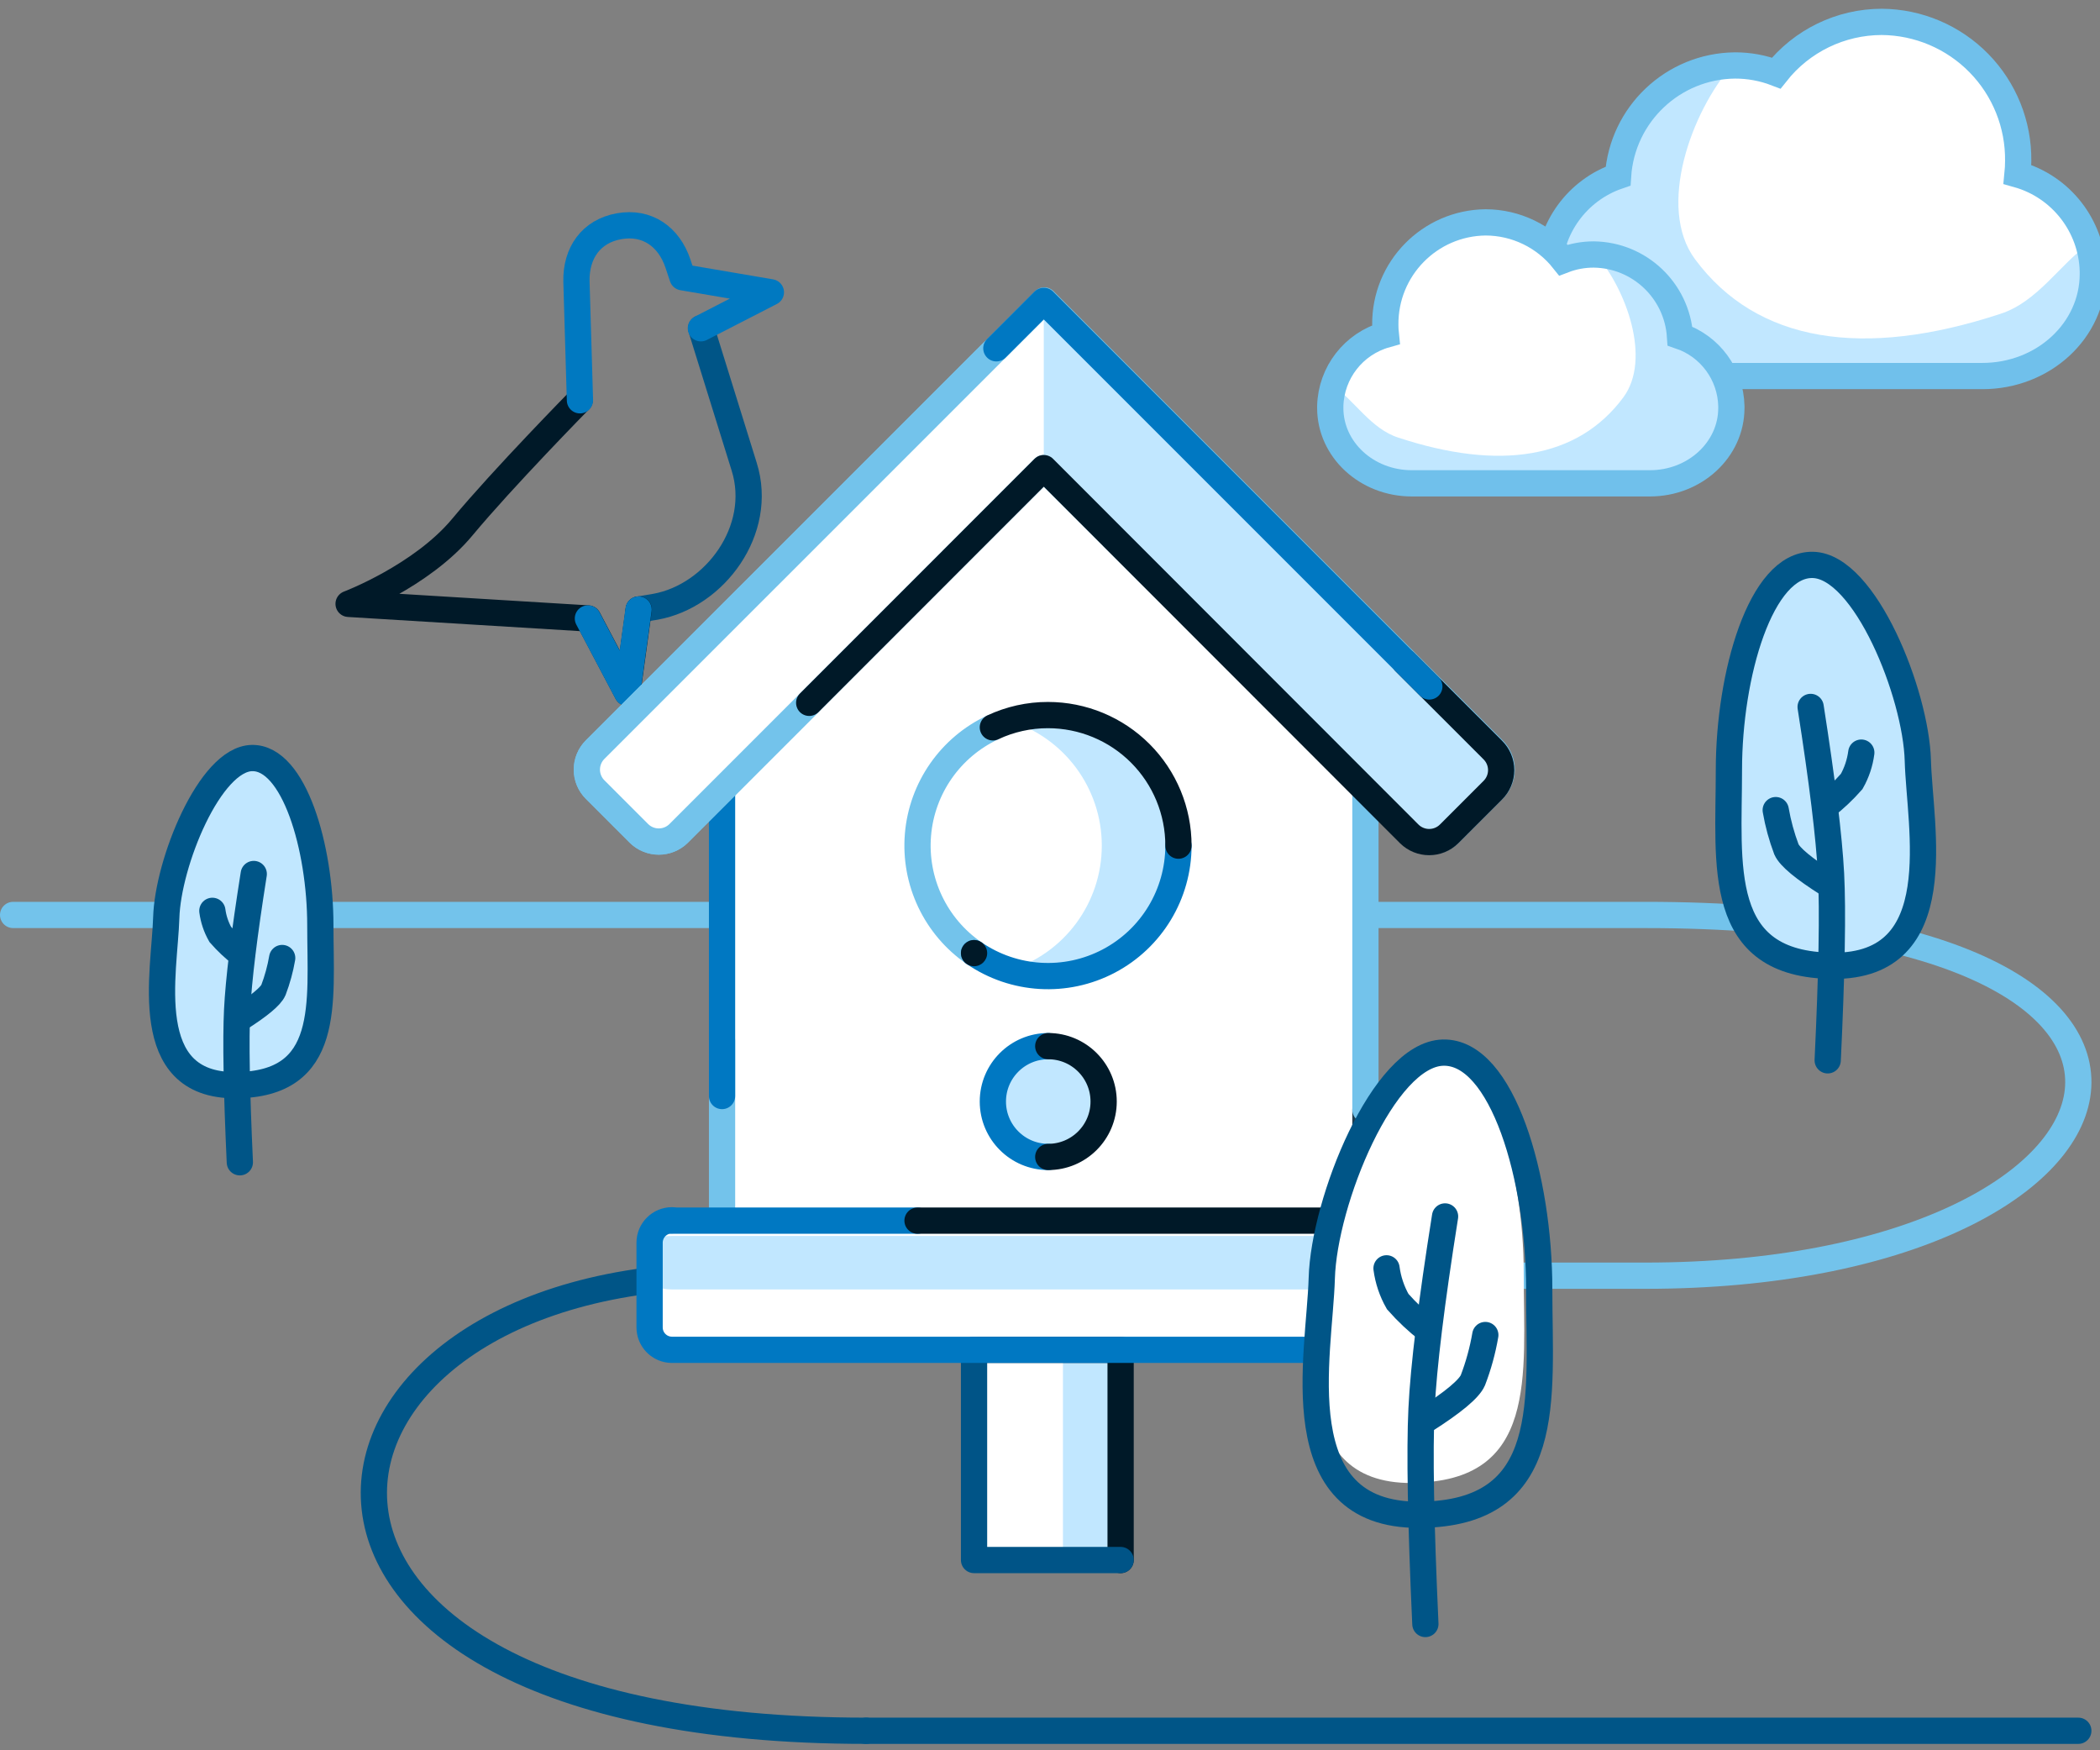 <svg width="240" height="200" viewBox="0 0 240 200" fill="none" xmlns="http://www.w3.org/2000/svg">
<rect x="0" y="0" width="240" height="200" fill="#808080" stroke="none"/>
<g clip-path="url(#clip0_9_17976)">
<path d="M98.99 197.77H215.17" stroke="#70C0EB" stroke-width="2.87" stroke-linecap="round"/>
<path d="M1.5 104.55H188.06C260.38 104.55 247.32 145.77 188.06 145.77H83.22" stroke="#73C3EB" stroke-width="3" stroke-linecap="round" stroke-linejoin="round"/>
<path d="M98.99 197.77H237.52" stroke="#005587" stroke-width="3" stroke-linecap="round" stroke-linejoin="round"/>
<path d="M83.22 145.77C30.69 145.77 22.63 197.77 98.99 197.77" stroke="#005587" stroke-width="3" stroke-linecap="round" stroke-linejoin="round"/>
<path d="M170.61 85.71L119.29 34.39L68 85.71C67.391 86.316 67.048 87.14 67.048 88C67.048 88.859 67.391 89.683 68 90.29L73 95.29C74.258 96.533 76.282 96.533 77.54 95.29L82 90.75V139.48H76.79C75.395 139.485 74.262 140.605 74.24 142V151.64C74.24 153.05 75.38 154.194 76.79 154.2H110.84V178.2H127.59V154.2H161.79C163.2 154.194 164.34 153.05 164.34 151.64V142C164.34 140.59 163.2 139.445 161.79 139.44H155.57V89.79L161 95.23C162.261 96.474 164.288 96.474 165.55 95.23L170.55 90.23C171.797 88.99 171.823 86.982 170.61 85.71Z" fill="white"/>
<path d="M156.05 152.91H82.52V118.91" stroke="#73C3EB" stroke-width="3" stroke-linecap="round" stroke-linejoin="round"/>
<path d="M156.05 126.81V152.91" stroke="#1D3D50" stroke-width="3" stroke-linecap="round" stroke-linejoin="round"/>
<path d="M156.05 72.04V126.81" stroke="#73C3EB" stroke-width="3" stroke-linecap="round" stroke-linejoin="round"/>
<path d="M111.32 108.91C106.912 105.879 104.465 100.718 104.91 95.387C105.354 90.055 108.621 85.37 113.47 83.11" stroke="#73C3EB" stroke-width="3" stroke-linecap="round" stroke-linejoin="round"/>
<path d="M95.32 139.48H161.79C163.2 139.486 164.34 140.63 164.34 142.04V151.68C164.34 153.09 163.2 154.235 161.79 154.24H76.79C75.38 154.235 74.24 153.09 74.24 151.68V142C74.24 140.59 75.38 139.446 76.79 139.44H95.32" fill="white"/>
<path d="M95.32 141.23H161.79C163.2 141.23 164.34 141.7 164.34 142.28V146.28C164.34 146.86 163.2 147.34 161.79 147.34H76.79C75.38 147.34 74.24 146.86 74.24 146.28V142.28C74.24 141.7 75.38 141.23 76.79 141.23H95.32Z" fill="#C1E7FF"/>
<path d="M119.77 81.71C118.282 81.713 116.803 81.936 115.38 82.37C121.643 84.29 125.919 90.074 125.919 96.625C125.919 103.176 121.643 108.96 115.38 110.88C120.987 112.62 127.094 110.909 130.981 106.509C134.869 102.11 135.815 95.839 133.398 90.488C130.981 85.138 125.651 81.702 119.78 81.71H119.77Z" fill="#C1E7FF"/>
<path d="M134.68 96.63C134.678 102.167 131.609 107.247 126.708 109.823C121.807 112.399 115.882 112.048 111.32 108.91" stroke="#0078C2" stroke-width="3" stroke-linecap="round" stroke-linejoin="round"/>
<path d="M113.47 83.11C115.441 82.184 117.593 81.706 119.77 81.71C123.726 81.71 127.52 83.282 130.317 86.081C133.113 88.879 134.683 92.674 134.68 96.63" stroke="#001928" stroke-width="3" stroke-linecap="round" stroke-linejoin="round"/>
<path d="M127.15 155.35H121.48V177.19H127.15V155.35Z" fill="#C1E7FF"/>
<path d="M111.32 154.24H128.07V178.26" stroke="#001928" stroke-width="3" stroke-linecap="round" stroke-linejoin="round"/>
<path d="M128.07 178.26H111.32V154.24" stroke="#005487" stroke-width="3" stroke-linecap="round" stroke-linejoin="round"/>
<path d="M113.47 40.21L119.29 34.38L160.54 75.64" stroke="#0078C2" stroke-width="3" stroke-linecap="round" stroke-linejoin="round"/>
<path d="M76.79 139.48H104.86" stroke="#0078C2" stroke-width="3" stroke-linecap="round" stroke-linejoin="round"/>
<path d="M161.79 154.24H76.79C75.38 154.235 74.24 153.09 74.24 151.68V142C74.24 140.59 75.38 139.446 76.79 139.44" stroke="#0078C2" stroke-width="3" stroke-linecap="round" stroke-linejoin="round"/>
<path d="M104.86 139.48H161.79C163.2 139.486 164.34 140.631 164.34 142.04V151.68C164.34 153.09 163.2 154.235 161.79 154.24" stroke="#001928" stroke-width="3" stroke-linecap="round" stroke-linejoin="round"/>
<path fill-rule="evenodd" clip-rule="evenodd" d="M184.92 20.12C180.255 21.721 177.09 26.069 177 31V31.3C177 37.75 182.65 42.97 189.63 42.97H226.55C233.55 42.97 239.18 37.75 239.18 31.3V31C239.052 25.82 235.559 21.329 230.57 19.93C230.62 19.43 230.65 18.93 230.65 18.4C230.701 14.221 229.084 10.195 226.159 7.211C223.233 4.227 219.239 2.532 215.06 2.5C210.357 2.505 205.915 4.66 203 8.35C201.494 7.77 199.894 7.475 198.28 7.48C191.202 7.544 185.37 13.056 184.91 20.12" fill="white"/>
<path fill-rule="evenodd" clip-rule="evenodd" d="M184.92 20.12C180.257 21.724 177.093 26.07 177 31V31.3C177 37.751 182.65 42.971 189.63 42.971H226.55C233.55 42.971 239.18 37.751 239.18 31.3V31C239.181 29.937 239.026 28.879 238.72 27.86C235.45 30.16 232.88 34.49 228.62 35.861C213 41.001 200.8 39.191 193.71 29.61C189.32 23.671 193.32 12.751 197.94 7.48C191.001 7.732 185.377 13.192 184.92 20.12Z" fill="#C1E7FF"/>
<path fill-rule="evenodd" clip-rule="evenodd" d="M184.92 20.12C180.255 21.721 177.09 26.069 177 31V31.3C177 37.75 182.65 42.97 189.63 42.97H226.55C233.55 42.97 239.18 37.75 239.18 31.3V31C239.052 25.82 235.559 21.329 230.57 19.93C230.62 19.43 230.65 18.93 230.65 18.4C230.701 14.221 229.084 10.195 226.159 7.211C223.233 4.227 219.239 2.532 215.06 2.5C210.357 2.505 205.915 4.66 203 8.35C201.494 7.77 199.894 7.475 198.28 7.48C191.205 7.549 185.38 13.06 184.92 20.12Z" stroke="#70C0EB" stroke-width="3" stroke-linecap="round"/>
<path fill-rule="evenodd" clip-rule="evenodd" d="M192 38.4C195.443 39.568 197.789 42.765 197.87 46.4V46.62C197.87 51.38 193.7 55.23 188.56 55.23H161.35C156.2 55.23 152.03 51.38 152.03 46.62V46.4C152.128 42.582 154.703 39.274 158.38 38.24C158.34 37.865 158.32 37.488 158.32 37.11C158.259 30.713 163.393 25.476 169.79 25.41C173.255 25.419 176.527 27.005 178.68 29.72C179.787 29.293 180.963 29.076 182.15 29.08C187.36 29.146 191.646 33.202 192 38.4Z" fill="white"/>
<path fill-rule="evenodd" clip-rule="evenodd" d="M185.53 45.4C180.3 52.46 171.35 53.8 159.82 50.01C156.68 49.01 154.82 45.78 152.37 44.09C152.134 44.838 152.009 45.616 152 46.4V46.62C152 51.38 156.17 55.23 161.32 55.23H188.54C193.68 55.23 197.85 51.38 197.85 46.62V46.4C197.769 42.765 195.424 39.568 191.98 38.4C191.636 33.295 187.493 29.273 182.38 29.08C185.82 33 188.77 41 185.53 45.4Z" fill="#C1E7FF"/>
<path fill-rule="evenodd" clip-rule="evenodd" d="M192 38.4C195.443 39.568 197.789 42.765 197.87 46.4V46.62C197.87 51.38 193.7 55.23 188.56 55.23H161.35C156.2 55.23 152.03 51.38 152.03 46.62V46.4C152.128 42.582 154.703 39.274 158.38 38.24C158.34 37.865 158.32 37.488 158.32 37.11C158.259 30.713 163.393 25.476 169.79 25.41C173.255 25.419 176.527 27.005 178.68 29.72C179.787 29.293 180.963 29.076 182.15 29.08C187.36 29.146 191.646 33.202 192 38.4Z" stroke="#70C0EB" stroke-width="3" stroke-linecap="round"/>
<path fill-rule="evenodd" clip-rule="evenodd" d="M209.49 110.36C195.99 110.28 197.59 98.87 197.59 87.99C197.59 77.11 201.22 64.42 207.18 64.55C213.14 64.68 218.97 79.27 219.18 86.9C219.39 94.53 222.99 110.45 209.49 110.36Z" fill="#C1E7FF"/>
<path fill-rule="evenodd" clip-rule="evenodd" d="M209.49 110.36C195.99 110.28 197.59 98.87 197.59 87.99C197.59 77.11 201.22 64.42 207.18 64.55C213.14 64.68 218.97 79.27 219.18 86.9C219.39 94.53 223 110.45 209.49 110.36Z" stroke="#005587" stroke-width="3" stroke-linecap="round"/>
<path d="M206.93 80.78C208.264 89.3 209.04 95.657 209.26 99.85C209.48 104.044 209.354 111.147 208.88 121.16" stroke="#005587" stroke-width="3" stroke-linecap="round"/>
<path d="M208.91 101C206.13 99.24 204.547 97.924 204.16 97.05C203.614 95.599 203.205 94.099 202.94 92.57" stroke="#005587" stroke-width="3" stroke-linecap="round"/>
<path d="M212.72 86C212.568 87.16 212.194 88.281 211.62 89.3C210.71 90.334 209.706 91.282 208.62 92.13" stroke="#005587" stroke-width="3" stroke-linecap="round"/>
<path fill-rule="evenodd" clip-rule="evenodd" d="M161.37 169.43C175.86 169.35 174.14 157.1 174.14 145.43C174.14 133.76 170.25 120.13 163.85 120.27C157.45 120.41 151.2 136.07 150.97 144.27C150.74 152.47 146.87 169.55 161.37 169.46" fill="white"/>
<path fill-rule="evenodd" clip-rule="evenodd" d="M162.19 173.09C177.76 173 175.91 159.84 175.91 147.28C175.91 134.72 171.73 120.1 164.91 120.28C158.09 120.46 151.31 137.28 151.06 146.06C150.81 154.84 146.62 173.18 162.19 173.09Z" stroke="#005587" stroke-width="3" stroke-linecap="round"/>
<path d="M165.15 139C163.59 148.833 162.693 156.167 162.46 161C162.227 165.833 162.373 174.023 162.9 185.57" stroke="#005587" stroke-width="3" stroke-linecap="round"/>
<path d="M162.86 162.28C166.067 160.24 167.89 158.72 168.33 157.72C168.971 156.047 169.446 154.315 169.75 152.55" stroke="#005587" stroke-width="3" stroke-linecap="round"/>
<path d="M158.46 144.93C158.638 146.267 159.072 147.557 159.74 148.73C160.795 149.926 161.96 151.021 163.22 152" stroke="#005587" stroke-width="3" stroke-linecap="round"/>
<path d="M80.13 37.51L85.05 53.33C87.32 60.57 81.68 68.11 74.92 69.33L73 69.65" stroke="#005587" stroke-width="3" stroke-linecap="round" stroke-linejoin="round"/>
<path d="M73 69.65L71.69 79.16L67.21 70.671L39.84 69.001C39.84 69.001 48.16 65.861 52.84 60.23C57.52 54.6 66.24 45.73 66.24 45.73" stroke="#001928" stroke-width="3" stroke-linecap="round" stroke-linejoin="round"/>
<path d="M66.28 45.74L65.88 32.17C65.81 28.91 67.55 26.42 70.75 25.85C73.95 25.28 76.44 27.03 77.48 30.12L78 31.68L88.1 33.4L80.1 37.51" stroke="#0079C1" stroke-width="3" stroke-linecap="round" stroke-linejoin="round"/>
<path d="M72.98 69.65L71.67 79.16L67.19 70.67" stroke="#0079C1" stroke-width="3" stroke-linecap="round" stroke-linejoin="round"/>
<path d="M27.91 124C38.91 123.94 37.61 114.63 37.61 105.74C37.61 96.85 34.61 86.52 29.79 86.62C24.97 86.72 20.18 98.62 20 104.86C19.82 111.1 16.89 124.07 27.91 124Z" fill="white"/>
<path d="M26.91 124C37.91 123.94 36.61 114.63 36.61 105.74C36.61 96.85 33.61 86.52 28.79 86.62C23.97 86.72 19.18 98.62 19 104.86C18.82 111.1 15.89 124.07 26.91 124Z" fill="#C1E7FF" stroke="#005587" stroke-width="3" stroke-linecap="round"/>
<path d="M29 99.87C27.9 106.817 27.267 112.003 27.1 115.43C26.933 118.857 27.037 124.65 27.41 132.81" stroke="#005587" stroke-width="3" stroke-linecap="round"/>
<path d="M27.38 116.36C29.65 114.91 30.94 113.84 31.25 113.13C31.699 111.944 32.034 110.719 32.25 109.47" stroke="#005587" stroke-width="3" stroke-linecap="round"/>
<path d="M24.27 104.08C24.395 105.026 24.701 105.939 25.17 106.77C25.912 107.619 26.736 108.393 27.63 109.08" stroke="#005587" stroke-width="3" stroke-linecap="round"/>
<path d="M119.86 131.57C123.356 131.57 126.19 128.736 126.19 125.24C126.19 121.744 123.356 118.91 119.86 118.91C116.364 118.91 113.53 121.744 113.53 125.24C113.53 128.736 116.364 131.57 119.86 131.57Z" fill="#C1E7FF"/>
<path d="M119.8 132.2C116.304 132.2 113.47 129.366 113.47 125.87C113.47 122.374 116.304 119.54 119.8 119.54" stroke="#0078C2" stroke-width="3" stroke-linecap="round" stroke-linejoin="round"/>
<path d="M119.8 119.54C123.296 119.54 126.13 122.374 126.13 125.87C126.13 129.366 123.296 132.2 119.8 132.2" stroke="#001928" stroke-width="3" stroke-linecap="round" stroke-linejoin="round"/>
<path d="M82.52 125.24V72.04L119.77 51.01L156.05 72.04" stroke="#0078C2" stroke-width="3" stroke-linecap="round" stroke-linejoin="round"/>
<path d="M92.48 80.31L77.56 95.23C76.302 96.473 74.278 96.473 73.02 95.23L68.02 90.23C67.41 89.624 67.068 88.8 67.068 87.94C67.068 87.081 67.41 86.257 68.02 85.65L113.52 40.15" stroke="#73C3EB" stroke-width="3" stroke-linecap="round" stroke-linejoin="round"/>
<path d="M119.29 53.49L77.56 95.23C76.302 96.473 74.278 96.473 73.02 95.23L68.02 90.23C67.41 89.624 67.068 88.8 67.068 87.94C67.068 87.081 67.41 86.256 68.02 85.65L119.35 34.33L170.67 85.65C171.279 86.256 171.622 87.081 171.622 87.94C171.622 88.8 171.279 89.624 170.67 90.23L165.67 95.23C164.408 96.474 162.382 96.474 161.12 95.23L119.29 53.49Z" fill="white" stroke="#73C3EB" stroke-width="3" stroke-linecap="round" stroke-linejoin="round"/>
<path d="M119.29 53.49L163.28 97.49L172.91 88.01L119.29 34.38V53.49Z" fill="#C1E7FF"/>
<path d="M160.54 75.64L170.61 85.71C171.219 86.317 171.562 87.141 171.562 88C171.562 88.86 171.219 89.684 170.61 90.29L165.61 95.29C164.348 96.534 162.322 96.534 161.06 95.29L119.29 53.49L92.48 80.31" stroke="#001928" stroke-width="3" stroke-linecap="round" stroke-linejoin="round"/>
<path d="M113.87 39.8L119.29 34.38L163.35 78.44" stroke="#0078C2" stroke-width="3" stroke-linecap="round" stroke-linejoin="round"/>
<path d="M111.32 110.41C112.148 110.41 112.82 109.739 112.82 108.91C112.82 108.082 112.148 107.41 111.32 107.41C110.491 107.41 109.82 108.082 109.82 108.91C109.82 109.739 110.491 110.41 111.32 110.41Z" fill="#001928"/>
</g>
<defs>
<clipPath id="clip0_9_17976">
<rect width="240" height="200" fill="white"/>
</clipPath>
</defs>
</svg>
